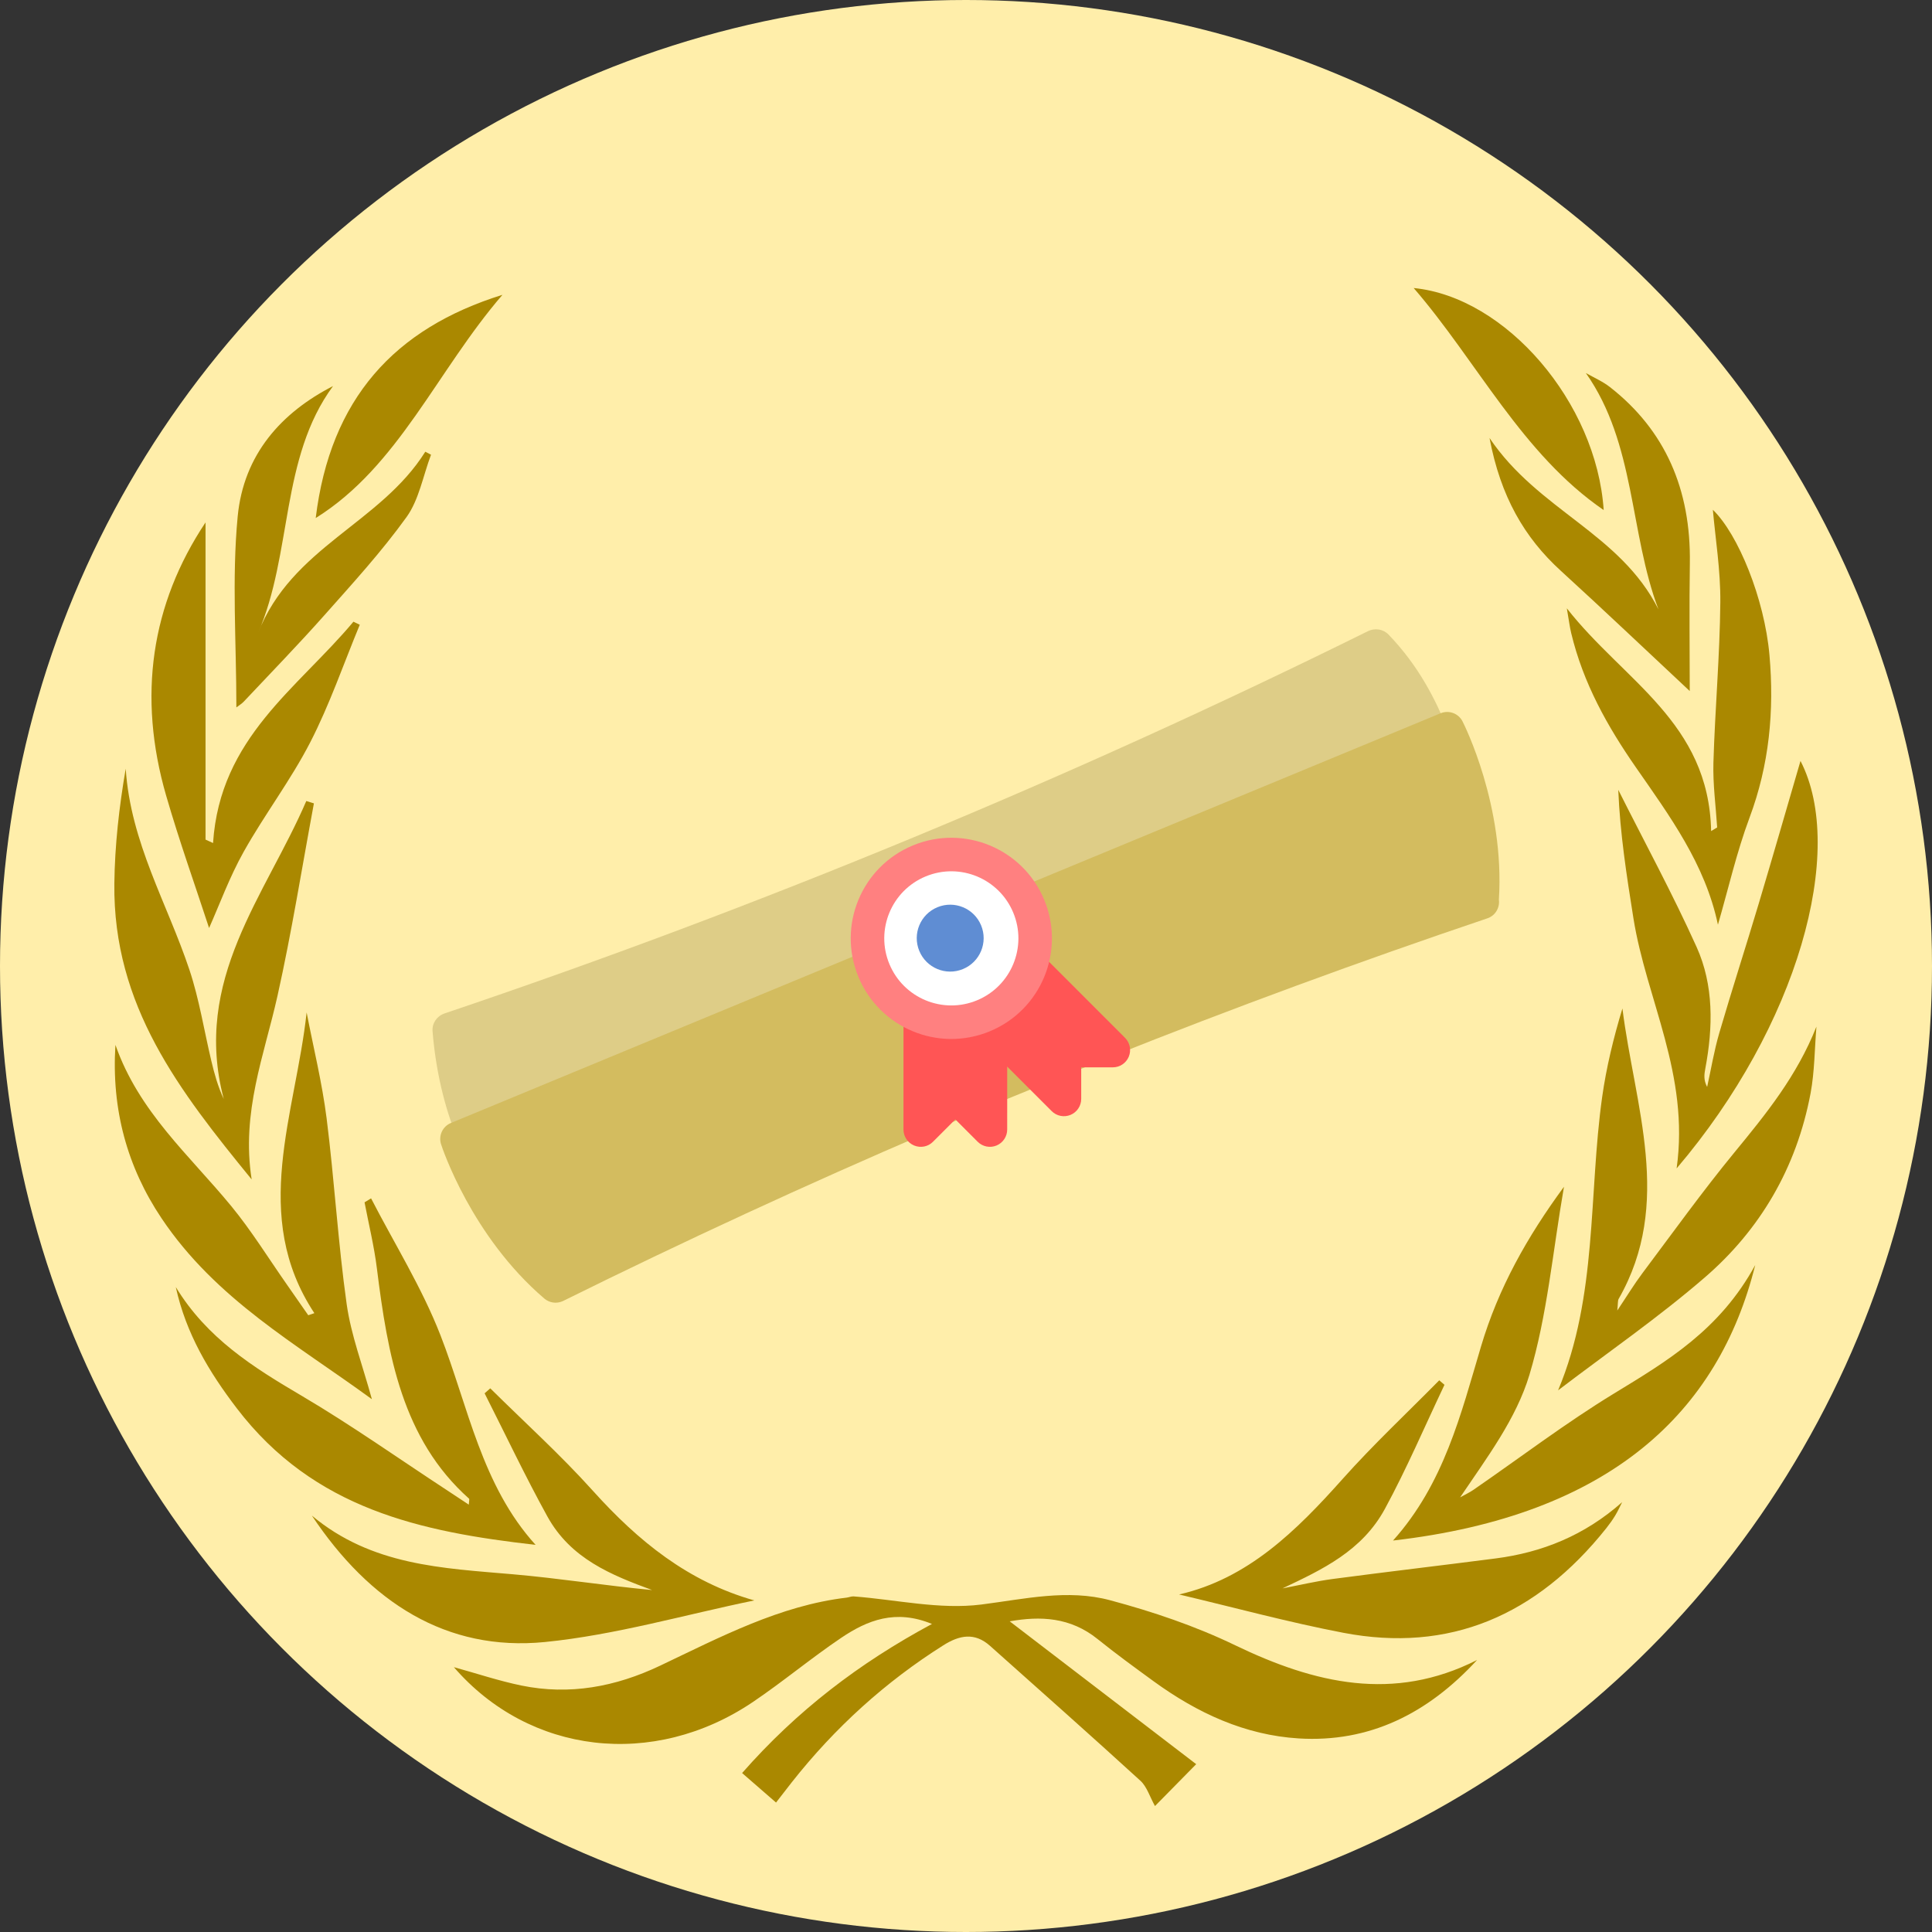 <?xml version="1.0" encoding="UTF-8" standalone="no"?>
<svg xmlns="http://www.w3.org/2000/svg" xml:space="preserve" viewBox="0 0 508 508">
  <rect x="0" y="0" width="508" height="508" fill="#333333" stroke="none"/>
  <circle cx="254" cy="254" r="254" fill="#fea"/>
  <g fill="#a80">
    <path d="M388.38 436.479c-13.048 14.2-28.423 21.749-46.891 20.624-14.081-.863-26.64-6.639-38.251-15.1-4.922-3.594-9.857-7.171-14.615-11.012-7.171-5.787-15.066-6.114-23.131-4.677 16.067 12.306 32.123 24.6 49.035 37.555-4.023 4.087-6.579 6.687-10.838 11.016-1.346-2.41-2.133-5.104-3.806-6.634-13.092-11.959-26.346-23.702-39.567-35.492-4.032-3.598-8.026-2.825-12.27-.148-15.153 9.565-28.451 21.555-39.874 36.044-1.23 1.562-2.442 3.141-4.123 5.308-2.875-2.499-5.594-4.861-8.92-7.76 14.375-16.368 30.763-28.904 49.924-39.201-9.574-3.945-16.984-.994-23.871 3.652-7.911 5.335-15.317 11.538-23.222 16.873-26.154 17.646-58.767 13.784-78.62-9.165 5.993 1.652 11.809 3.604 17.753 4.83 12.621 2.594 24.736.363 36.467-5.214 15.855-7.534 31.498-15.82 49.026-17.894.629-.073 1.259-.368 1.874-.326 11.213.852 22.607 3.525 33.574 2.136 11.385-1.447 22.675-4.125 33.867-1.121 11.183 2.994 22.367 6.76 32.887 11.838 20.882 10.069 41.643 14.994 63.592 3.867zM366.286 405.07c13.39-14.946 17.839-33.224 23.112-50.964 4.585-15.436 12.13-28.847 21.834-42.058-2.966 17.078-4.398 33.83-9.073 49.417-3.499 11.648-11.188 21.802-18.233 32.251 1.182-.662 2.417-1.232 3.537-2.005 12.279-8.46 24.226-17.556 36.88-25.274 13.937-8.497 27.836-16.673 37.178-33.809-9.616 38.627-38.058 65.875-95.235 72.442zM46.225 338.422c8.214 13.49 20.387 21.102 32.978 28.515 13.145 7.745 25.716 16.652 38.539 25.043 1.763 1.157 3.513 2.326 5.522 3.652.048-.915.207-1.452.063-1.579-17.58-15.656-21.396-37.848-24.232-60.587-.726-5.83-2.139-11.559-3.239-17.325.572-.347 1.144-.695 1.716-1.042 6.166 11.97 13.366 23.455 18.253 36.012 7.31 18.782 10.808 39.458 25.005 55.099-30.123-3.425-58.286-9.364-78.583-35.933-7.236-9.49-13.326-19.548-16.022-31.854z"/>
    <path d="M409.684 365.574c10.414-24.802 7.993-51.48 11.578-77.049 1.11-7.896 3.004-15.662 5.339-23.355 3.201 25.59 13.418 51.19-.985 76.349-.274.478-.163 1.226-.365 3.067 2.605-3.893 4.45-6.935 6.556-9.744 8.021-10.696 15.841-21.591 24.284-31.873 8.237-10.028 16.349-19.982 21.522-33.024-.486 5.839-.471 11.79-1.537 17.498-3.72 19.834-13.443 36.008-27.711 48.356-12.352 10.687-25.751 19.91-38.68 29.775zM82.659 345.282c-16.922-25.621-4.936-52.353-2.033-79.07 1.788 9.276 4.066 18.471 5.253 27.837 2.052 16.236 2.994 32.65 5.272 48.845 1.164 8.234 4.215 16.151 6.633 25.017-19.762-14.457-41-26.201-55.34-47.623-8.987-13.426-13.173-28.599-12.091-45.541 6.186 17.652 19.455 29.004 30.456 42.389 5.339 6.497 9.848 13.816 14.726 20.77 1.846 2.631 3.676 5.283 5.518 7.923.53-.179 1.069-.368 1.607-.547zm46.253 19.766c9.011 8.934 18.431 17.435 26.952 26.905 11.976 13.311 25.131 23.965 42.484 28.862-18.344 3.772-36.563 9.096-55.066 10.938-25.918 2.567-46.099-10.47-61.28-33.245 15.725 13.164 34.363 13.822 52.87 15.432 12.14 1.052 24.217 2.978 36.593 4.146-10.698-3.936-21.396-8.207-27.548-19.371-5.825-10.564-11.02-21.549-16.494-32.356.496-.437.99-.873 1.49-1.31zm181.122 54.201c18.109-4.156 30.801-16.698 43.019-30.399 8.074-9.049 16.893-17.304 25.385-25.911.456.395.918.789 1.374 1.184-5.176 10.89-9.928 22.054-15.653 32.593-6.021 11.095-16.446 15.973-26.942 20.933 4.412-.837 8.805-1.888 13.25-2.477 14.245-1.884 28.519-3.552 42.773-5.392 12.212-1.579 23.362-6.014 33.291-14.804-.605 1.178-1.148 2.399-1.826 3.514-.701 1.152-1.485 2.251-2.312 3.293-18.407 23.144-41.432 32.851-69.147 27.548-14.501-2.773-28.818-6.682-43.211-10.08z"/>
    <path d="M440.851 307.218c3.455-24.759-7.954-44.372-11.366-65.816-1.769-11.116-3.508-22.234-3.979-33.719 6.915 13.758 14.265 27.285 20.608 41.347 4.517 10.022 4.335 21.039 2.282 31.93-.284 1.504-.5 3.015.48 4.84 1.043-4.73 1.835-9.544 3.187-14.169 3.33-11.4 6.988-22.691 10.391-34.076 3.898-13.048 7.656-26.153 10.968-37.476 12.133 23.497-.665 69.7-32.571 107.139zm-358.312-95.979c-3.148 16.883-5.839 33.882-9.574 50.607-3.474 15.589-9.578 30.583-6.791 48.276-18.912-23.17-36.482-45.63-36.107-77.796.121-10.043 1.245-20.077 2.989-30.204 1.283 19.446 10.919 35.419 16.744 52.854 2.591 7.75 3.869 16.015 5.781 24.038.792 3.31 1.677 6.587 3.253 9.959-8.3-31.43 10.987-53.458 21.704-78.354.665.215 1.338.42 2.001.62z"/>
    <path d="M411.982 159.953c15.004 19.16 37.333 29.91 37.943 58.572.529-.321 1.057-.643 1.586-.958-.356-5.676-1.148-11.375-.985-17.03.419-14.058 1.683-28.1 1.816-42.158.082-8.424-1.313-16.857-1.961-24.338 6.661 6.424 13.572 23.397 14.88 38.175 1.297 14.695-.048 28.91-5.238 42.784-3.397 9.086-5.574 18.725-8.31 28.142-3.35-15.952-12.682-28.563-21.602-41.416-7.459-10.744-13.832-22.086-16.989-35.292-.366-1.51-.548-3.062-1.139-6.482zM54.977 244.01c-3.562-10.907-7.786-22.718-11.28-34.776-7.588-26.17-3.955-50.417 10.347-71.867v83.395c.659.305 1.317.605 1.975.906 1.816-27.742 22.266-40.663 36.914-58.198.557.263 1.115.531 1.667.8-4.277 10.328-7.944 21.039-13.01 30.883-5.162 10.028-12.014 18.993-17.522 28.826-3.715 6.617-6.377 13.951-9.092 20.032z"/>
    <path d="M444.301 181.702c-11.564-10.801-22.645-21.35-33.925-31.641-9.578-8.739-15.816-19.529-18.719-34.891 12.85 19.072 34.319 24.99 44.416 45.056-7.627-20.145-6.007-43.572-19.085-62.139 2.124 1.215 4.412 2.189 6.349 3.704 14.509 11.348 21.295 26.89 20.992 46.366-.177 11.313-.028 22.64-.028 33.546zM62.152 186.012c0-17.12-1.216-33.813.342-50.191 1.557-16.372 11.539-27.369 25.073-34.308-13.942 18.957-10.636 44.083-19.728 64.964 8.852-22.66 32.128-28.789 43.988-47.698.5.257.999.526 1.504.785-2.076 5.519-3.176 11.864-6.421 16.372-6.598 9.17-14.216 17.493-21.665 25.884-6.873 7.745-14.072 15.131-21.146 22.66-.509.547-1.162.927-1.946 1.531z"/>
    <path d="M421.675 134.115c-21.444-14.679-33.257-39.048-49.962-58.382 24.255 2.368 48.078 30.109 49.962 58.382zm-338.661 2.099c3.825-31.341 20.689-49.86 49.103-58.693-17.229 19.96-27.336 45.136-49.103 58.693z"/>
  </g>
  <path fill="#decd87" d="M365.072 166.83c-1.379-1.427-3.53-1.728-5.289-.918-78.363 38.791-160.118 72.636-242.968 100.585-2.021.746-3.241 2.6-3.079 4.675.817 10.118 3.086 19.904 6.563 28.302.961 2.321 3.616 3.421 5.937 2.461l251.932-104.296c2.321-.961 3.421-3.616 2.461-5.937-3.139-7.582-7.44-16.463-15.556-24.872z"/>
  <path fill="#d3bc5f" d="M384.563 189.684c-1.075-2.11-3.598-3.04-5.788-2.133l-108.941 45.1c-2.321.961-3.421 3.616-2.461 5.937l-33.706 13.954c-.961-2.321-3.616-3.421-5.937-2.461l-109.17 45.195c-2.19.907-3.314 3.341-2.586 5.6.318.978 7.991 24.176 27.149 40.564 1.307 1.116 3.124 1.396 4.694.746.094-.039.187-.082.279-.126 31.643-15.665 64.06-30.631 96.325-44.478l19.275-8.157 27.77-11.318c32.624-13.016 66.126-25.338 99.568-36.623 2.15-.689 3.371-2.822 3.083-4.932 1.582-24.696-9.095-45.963-9.556-46.867z"/>
  <path fill="#f55" d="m295.819 272.885-23.17-23.18c-1.772-1.774-4.66-1.765-6.427-0-1.672 1.67-1.708 4.291-.231 6.079l-7.078 5.892-.293-.294c-1.772-1.774-4.658-1.76-6.427-0-1.774 1.772-1.774 4.649-0 6.427l24.342 24.352c1.298 1.302 3.254 1.689 4.952.986 1.698-.703 2.807-2.363 2.806-4.198l-.001-8.309 8.311.003c1.842.006 3.497-1.102 4.199-2.805.703-1.698.317-3.652-.985-4.952z"/>
  <path fill="#f55" d="M260.293 258.028c-2.498.001-4.547 2.036-4.546 4.543l0.0.309-9.153.618c-.167-2.361-2.082-4.241-4.481-4.241-2.495-.005-4.548 2.032-4.546 4.543l-.006 33.202c-.002 1.84 1.106 3.495 2.805 4.199 1.705.706 3.66.324 4.953-.984l5.877-5.877 5.877 5.877c1.302 1.301 3.254 1.689 4.952.986 1.698-.703 2.807-2.363 2.806-4.198l.006-34.432c-.002-2.51-2.037-4.545-4.544-4.545z"/>
  <circle cx="256.235" cy="235" r="48" fill="#ff8080" transform="rotate(-22.489 490.539 -85.913) scale(.551)"/>
  <circle cx="256.235" cy="235" r="32" fill="#fff" transform="rotate(-22.489 490.539 -85.913) scale(.551)"/>
  <circle cx="256.235" cy="235" r="32" fill="#5f8dd3" transform="matrix(.254 -.105 .105 .254 160.087 213.89)"/>
</svg>